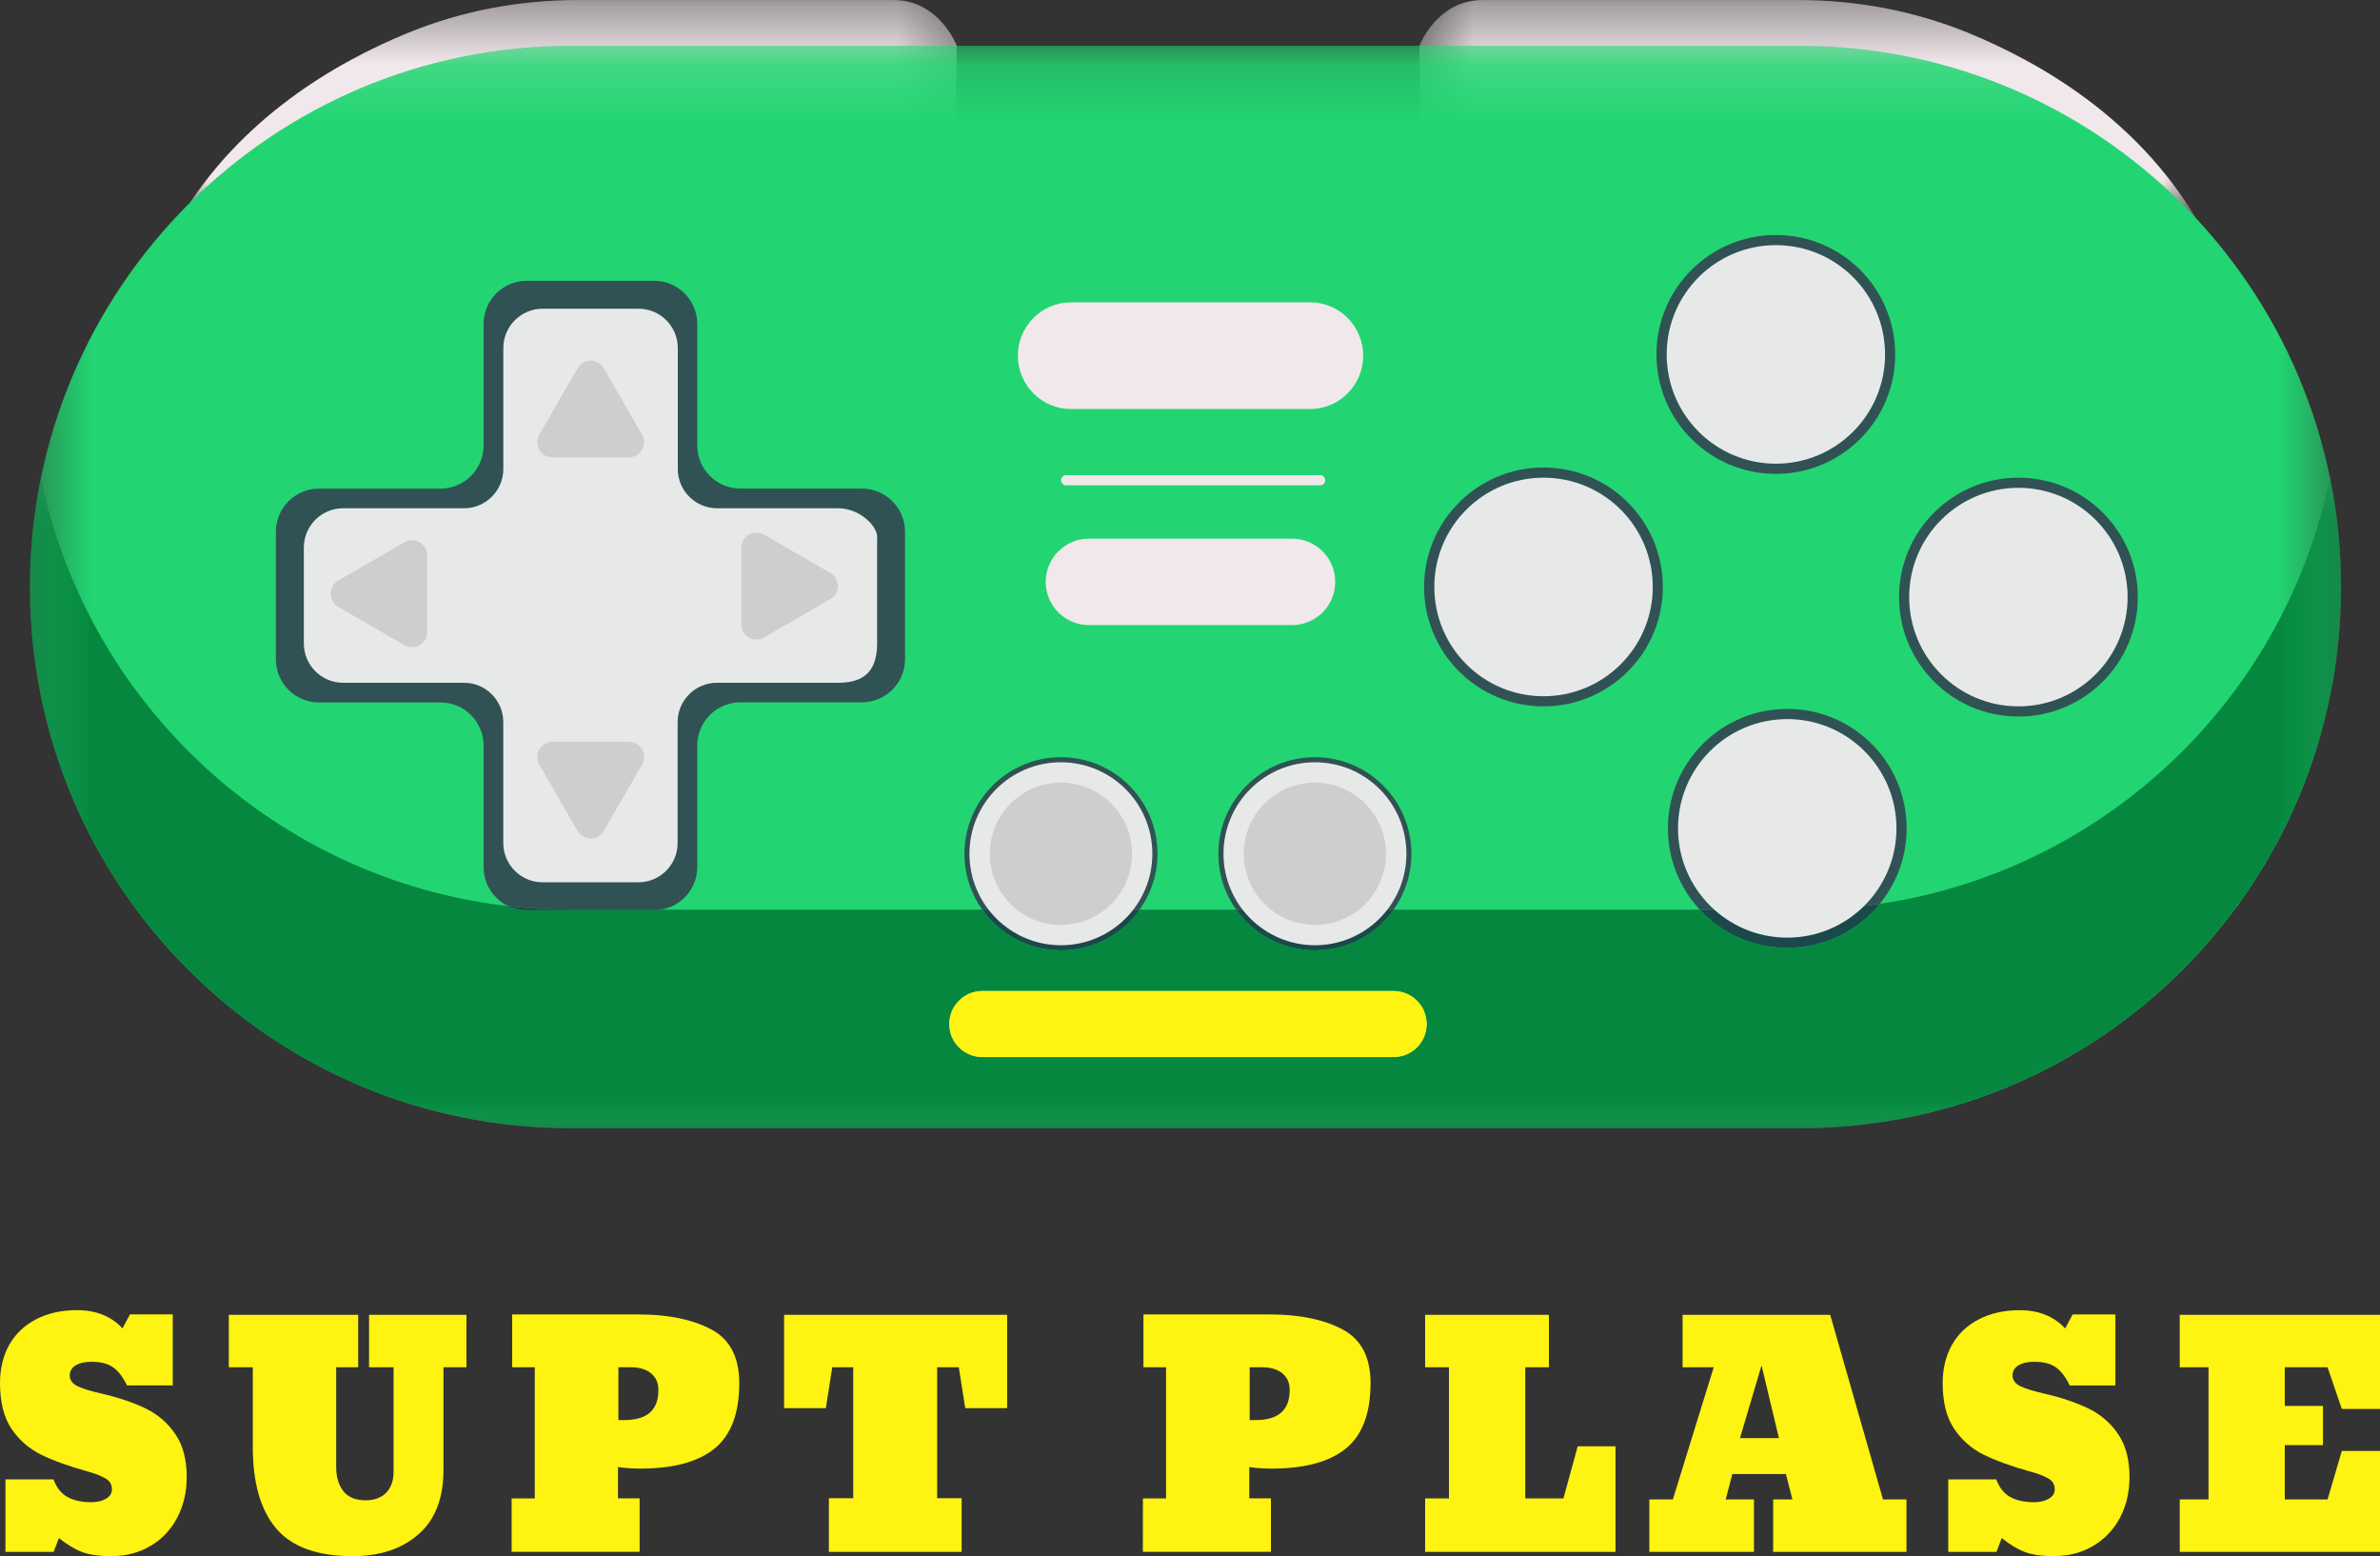 <?xml version="1.0" encoding="UTF-8" standalone="no"?>
<svg
   width="41.35"
   height="27.029"
   viewBox="0 0 41.35 27.029"
   fill="none"
   version="1.1"
   id="svg47"
   sodipodi:docname="supt-plase-logo-cropped.svg"
   inkscape:version="1.4 (e7c3feb1, 2024-10-09)"
   xmlns:inkscape="http://www.inkscape.org/namespaces/inkscape"
   xmlns:sodipodi="http://sodipodi.sourceforge.net/DTD/sodipodi-0.dtd"
   xmlns="http://www.w3.org/2000/svg"
   xmlns:svg="http://www.w3.org/2000/svg">
  <rect x="0" y="0" width="41.35" height="27.029" fill="#333333" stroke="none"/>
  <defs
     id="defs47" />
  <sodipodi:namedview
     id="namedview47"
     pagecolor="#ffffff"
     bordercolor="#000000"
     borderopacity="0.25"
     inkscape:showpageshadow="2"
     inkscape:pageopacity="0.0"
     inkscape:pagecheckerboard="0"
     inkscape:deskcolor="#d1d1d1"
     inkscape:zoom="4.1430482"
     inkscape:cx="13.87867"
     inkscape:cy="14.723459"
     inkscape:window-width="1472"
     inkscape:window-height="891"
     inkscape:window-x="0"
     inkscape:window-y="37"
     inkscape:window-maximized="1"
     inkscape:current-layer="svg47" />
  <mask
     id="mask0_55_627"
     maskUnits="userSpaceOnUse"
     x="39"
     y="21"
     width="15"
     height="5">
    <path
       d="m 39.57,21.384 h 13.632 v 3.797 h -13.632 z"
       fill="#ffffff"
       id="path1" />
  </mask>
  <g
     mask="url(#mask0_55_627)"
     id="g2"
     transform="translate(-14.91,-21.384)">
    <path
       d="m 39.57,22.179 c 0,0 0.302,-0.794 1.096,-0.794 h 5.497 c 1.006,0 2.004,0.187 2.936,0.567 1.286,0.526 2.933,1.496 3.966,3.227 H 39.607 Z"
       fill="#f1e8eb"
       id="path2" />
  </g>
  <mask
     id="mask1_55_627"
     maskUnits="userSpaceOnUse"
     x="17"
     y="21"
     width="15"
     height="5">
    <path
       d="m 17.986,21.384 h 13.632 v 3.797 h -13.632 z"
       fill="#ffffff"
       id="path3" />
  </mask>
  <g
     mask="url(#mask1_55_627)"
     id="g4"
     transform="translate(-14.91,-21.384)">
    <path
       d="m 31.534,22.179 c 0,0 -0.302,-0.794 -1.097,-0.794 h -5.497 c -1.006,0 -2.004,0.187 -2.935,0.567 -1.286,0.526 -2.933,1.496 -3.966,3.227 h 13.457 z"
       fill="#f1e8eb"
       id="path4" />
  </g>
  <mask
     id="mask2_55_627"
     maskUnits="userSpaceOnUse"
     x="15"
     y="22"
     width="41"
     height="19">
    <path
       d="M 15.43,22.152 H 55.582 V 40.98 H 15.43 Z"
       fill="#ffffff"
       id="path5" />
  </mask>
  <g
     mask="url(#mask2_55_627)"
     id="g6"
     transform="translate(-14.91,-21.384)">
    <path
       d="M 46.184,40.98 H 24.828 c -5.19,0 -9.398,-4.208 -9.398,-9.4 0,-5.192 4.207,-9.401 9.398,-9.401 h 21.356 c 5.19,0 9.399,4.209 9.399,9.401 0,5.192 -4.208,9.4 -9.399,9.4 z"
       fill="#22d572"
       id="path6" />
  </g>
  <path
     d="m 24.213,18.36 h -7.148 c -0.317,0 -0.573,-0.257 -0.573,-0.573 0,-0.317 0.257,-0.574 0.573,-0.574 h 7.148 c 0.317,0 0.574,0.257 0.574,0.574 0,0.317 -0.257,0.573 -0.574,0.573 z"
     fill="#f1e8eb"
     id="path7" />
  <mask
     id="mask3_55_627"
     maskUnits="userSpaceOnUse"
     x="15"
     y="29"
     width="41"
     height="12">
    <path
       d="M 15.43,29.663 H 55.582 V 40.98 H 15.43 Z"
       fill="#ffffff"
       id="path8" />
  </mask>
  <g
     mask="url(#mask3_55_627)"
     id="g10"
     transform="translate(-14.91,-21.384)">
    <path
       d="m 46.391,40.977 c 5.034,-0.109 9.092,-4.175 9.189,-9.213 -0.049,2.523 -1.091,4.802 -2.751,6.463 -1.655,1.655 -3.926,2.696 -6.439,2.751 z M 55.467,30.102 c -0.022,-0.141 -0.048,-0.282 -0.077,-0.421 8e-4,0 8e-4,0 8e-4,0 0.028,0.139 0.054,0.28 0.076,0.421 z"
       fill="#7acbce"
       id="path9" />
    <path
       d="M 46.184,40.98 H 24.828 c -0.071,0 -0.141,-7e-4 -0.212,-0.002 -5.009,-0.112 -9.051,-4.142 -9.183,-9.147 v -7e-4 c 0,-7e-4 0,-0.002 0,-0.003 -0.002,-0.082 -0.003,-0.165 -0.003,-0.247 0,-0.002 0,-0.003 0,-0.004 0,-0.003 0,-0.005 0,-0.007 0,-0.002 0,-0.002 0,-0.004 0,0 0,-8e-4 0,-0.002 7e-4,-0.497 0.04,-0.984 0.115,-1.46 0.022,-0.141 0.047,-0.282 0.076,-0.421 0.807,3.935 4.072,6.974 8.12,7.44 0.098,0.047 0.206,0.072 0.322,0.072 h 2.214 c 0.043,0 0.084,-0.004 0.125,-0.01 h 5.575 c 0.304,0.427 0.803,0.706 1.367,0.706 0.564,0 1.063,-0.279 1.367,-0.706 h 1.678 c 0.304,0.427 0.803,0.706 1.367,0.706 0.564,0 1.064,-0.279 1.367,-0.706 h 5.321 c 0.379,0.407 0.918,0.662 1.519,0.662 0.648,0 1.227,-0.297 1.607,-0.763 2.041,-0.302 3.867,-1.26 5.259,-2.651 1.274,-1.275 2.185,-2.915 2.56,-4.75 0.029,0.139 0.055,0.28 0.077,0.421 0.075,0.475 0.114,0.964 0.115,1.461 v 8e-4 c 0,0.002 0,0.002 0,0.004 0,0.002 0,0.004 0,0.007 0,0.002 0,0.003 0,0.004 0,0.06 -7e-4,0.121 -0.002,0.18 0,0 0,7e-4 0,0.001 0,8e-4 0,0.002 0,0.003 -0.097,5.038 -4.156,9.104 -9.189,9.213 -8e-4,0 -0.002,0 -0.002,0 -7e-4,0 -7e-4,0 -0.001,0 -0.067,0.002 -0.135,0.002 -0.203,0.002 z M 31.976,38.597 c -0.317,0 -0.573,0.257 -0.573,0.574 0,0.317 0.257,0.573 0.573,0.573 h 7.148 c 0.317,0 0.574,-0.257 0.574,-0.573 0,-0.317 -0.257,-0.574 -0.574,-0.574 z"
       fill="#05873f"
       id="path10" />
  </g>
  <path
     d="m 24.213,18.36 h -7.148 c -0.317,0 -0.573,-0.257 -0.573,-0.573 0,-0.317 0.257,-0.574 0.573,-0.574 h 7.148 c 0.317,0 0.574,0.257 0.574,0.574 0,0.317 -0.257,0.573 -0.574,0.573 z"
     fill="#fff311"
     id="path11" />
  <path
     d="M 19.799,15.8 H 17.065 c -0.195,-0.274 -0.309,-0.609 -0.309,-0.971 0,-0.926 0.751,-1.677 1.677,-1.677 0.926,0 1.677,0.751 1.677,1.677 0,0.362 -0.115,0.697 -0.31,0.971 z"
     fill="#315254"
     id="path12" />
  <path
     d="m 18.434,16.506 c -0.564,0 -1.064,-0.279 -1.367,-0.706 h 2.734 c -0.303,0.427 -0.802,0.706 -1.367,0.706 z"
     fill="#1b484a"
     id="path13" />
  <path
     d="m 20.021,14.829 c 0,0.878 -0.712,1.589 -1.589,1.589 -0.877,0 -1.589,-0.712 -1.589,-1.589 0,-0.877 0.712,-1.589 1.589,-1.589 0.877,0 1.589,0.712 1.589,1.589 z"
     fill="#e7e9e8"
     id="path14" />
  <path
     d="m 19.668,14.829 c 0,0.683 -0.553,1.236 -1.235,1.236 -0.683,0 -1.236,-0.553 -1.236,-1.236 0,-0.682 0.553,-1.236 1.236,-1.236 0.682,0 1.235,0.554 1.235,1.236 z"
     fill="#cecece"
     id="path15" />
  <path
     d="m 24.212,15.8 h -2.735 c -0.195,-0.274 -0.309,-0.609 -0.309,-0.971 0,-0.926 0.751,-1.677 1.677,-1.677 0.926,0 1.677,0.751 1.677,1.677 0,0.362 -0.115,0.697 -0.309,0.971 z"
     fill="#315254"
     id="path16" />
  <path
     d="m 22.846,16.506 c -0.564,0 -1.064,-0.279 -1.367,-0.706 h 2.735 c -0.304,0.427 -0.803,0.706 -1.367,0.706 z"
     fill="#1b484a"
     id="path17" />
  <path
     d="m 24.435,14.829 c 0,0.878 -0.712,1.589 -1.589,1.589 -0.877,0 -1.589,-0.712 -1.589,-1.589 0,-0.877 0.711,-1.589 1.589,-1.589 0.877,0 1.589,0.712 1.589,1.589 z"
     fill="#e7e9e8"
     id="path18" />
  <path
     d="m 24.08,14.829 c 0,0.683 -0.553,1.236 -1.235,1.236 -0.683,0 -1.236,-0.553 -1.236,-1.236 0,-0.682 0.553,-1.236 1.236,-1.236 0.682,0 1.235,0.554 1.235,1.236 z"
     fill="#cecece"
     id="path19" />
  <path
     d="M 11.49,15.8 H 9.916 C 9.548,15.8 9.186,15.779 8.83,15.738 8.577,15.617 8.402,15.36 8.402,15.061 v -2.111 c 0,-0.413 -0.336,-0.749 -0.749,-0.749 H 5.542 c -0.414,0 -0.749,-0.336 -0.749,-0.749 V 9.237 c 0,-0.414 0.335,-0.75 0.749,-0.75 h 2.111 c 0.413,0 0.749,-0.336 0.749,-0.749 V 5.626 c 0,-0.413 0.335,-0.749 0.749,-0.749 h 2.214 c 0.414,0 0.749,0.336 0.749,0.749 v 2.111 c 0,0.413 0.336,0.749 0.749,0.749 h 2.111 c 0.414,0 0.75,0.336 0.75,0.75 v 2.214 c 0,0.413 -0.336,0.749 -0.75,0.749 h -2.111 c -0.413,0 -0.749,0.336 -0.749,0.749 v 2.111 c 0,0.371 -0.27,0.68 -0.624,0.739 z"
     fill="#315254"
     id="path20" />
  <path
     d="M 11.365,15.81 H 9.152 c -0.115,0 -0.224,-0.026 -0.322,-0.072 0.356,0.042 0.719,0.062 1.087,0.062 h 1.574 c -0.041,0.007 -0.082,0.01 -0.125,0.01 z"
     fill="#1b484a"
     id="path21" />
  <path
     d="m 15.239,9.334 v 1.842 c 0,0.554 -0.305,0.683 -0.683,0.683 h -2.1 c -0.377,0 -0.683,0.306 -0.683,0.683 v 2.1 c 0,0.377 -0.305,0.683 -0.683,0.683 H 9.427 c -0.376,0 -0.683,-0.306 -0.683,-0.683 v -2.1 c 0,-0.377 -0.305,-0.683 -0.683,-0.683 H 5.962 c -0.377,0 -0.683,-0.305 -0.683,-0.683 V 9.511 c 0,-0.377 0.305,-0.683 0.683,-0.683 h 2.1 c 0.377,0 0.683,-0.306 0.683,-0.683 V 6.045 c 0,-0.377 0.306,-0.683 0.683,-0.683 h 1.665 c 0.377,0 0.683,0.306 0.683,0.683 v 2.1 c 0,0.377 0.305,0.683 0.683,0.683 h 2.1 c 0.377,0 0.683,0.305 0.683,0.506 z"
     fill="#e7e9e8"
     id="path22" />
  <path
     d="m 26.816,12.269 c -1.145,0 -2.074,-0.928 -2.074,-2.074 0,-1.146 0.929,-2.075 2.074,-2.075 1.146,0 2.074,0.929 2.074,2.075 0,1.146 -0.928,2.074 -2.074,2.074 z"
     fill="#315254"
     id="path23" />
  <path
     d="m 28.715,10.195 c 0,1.048 -0.85,1.898 -1.898,1.898 -1.048,0 -1.897,-0.85 -1.897,-1.898 0,-1.049 0.849,-1.898 1.897,-1.898 1.048,0 1.898,0.849 1.898,1.898 z"
     fill="#e7e9e8"
     id="path24" />
  <path
     d="m 30.853,8.231 c -1.146,0 -2.074,-0.929 -2.074,-2.075 0,-1.146 0.928,-2.074 2.074,-2.074 1.146,0 2.074,0.928 2.074,2.074 0,1.146 -0.928,2.075 -2.074,2.075 z"
     fill="#315254"
     id="path25" />
  <path
     d="m 32.751,6.156 c 0,1.049 -0.849,1.898 -1.897,1.898 -1.048,0 -1.897,-0.849 -1.897,-1.898 0,-1.048 0.849,-1.898 1.897,-1.898 1.048,0 1.897,0.85 1.897,1.898 z"
     fill="#e7e9e8"
     id="path26" />
  <path
     d="m 35.068,12.446 c -1.146,0 -2.074,-0.929 -2.074,-2.075 0,-1.146 0.928,-2.074 2.074,-2.074 1.145,0 2.074,0.928 2.074,2.074 0,1.146 -0.929,2.075 -2.074,2.075 z"
     fill="#315254"
     id="path27" />
  <path
     d="m 36.965,10.371 c 0,1.048 -0.85,1.898 -1.897,1.898 -1.048,0 -1.898,-0.85 -1.898,-1.898 0,-1.048 0.85,-1.898 1.898,-1.898 1.047,0 1.897,0.85 1.897,1.898 z"
     fill="#e7e9e8"
     id="path28" />
  <path
     d="m 31.273,15.8 h -1.74 c -0.345,-0.37 -0.555,-0.867 -0.555,-1.412 0,-1.146 0.928,-2.075 2.074,-2.075 1.145,0 2.074,0.929 2.074,2.075 0,0.497 -0.175,0.953 -0.467,1.31 -0.453,0.067 -0.916,0.101 -1.387,0.101 z"
     fill="#315254"
     id="path29" />
  <path
     d="m 31.052,16.462 c -0.601,0 -1.141,-0.254 -1.519,-0.662 h 1.74 c 0.471,0 0.934,-0.035 1.387,-0.101 -0.38,0.466 -0.959,0.763 -1.607,0.763 z"
     fill="#1b484a"
     id="path30" />
  <path
     d="m 32.949,14.388 c 0,1.048 -0.85,1.898 -1.897,1.898 -1.048,0 -1.898,-0.85 -1.898,-1.898 0,-1.049 0.85,-1.898 1.898,-1.898 1.047,0 1.897,0.849 1.897,1.898 z"
     fill="#e7e9e8"
     id="path31" />
  <path
     d="m 22.934,8.43 h -4.412 c -0.049,0 -0.088,-0.04 -0.088,-0.089 0,-0.049 0.039,-0.088 0.088,-0.088 h 4.412 c 0.049,0 0.089,0.039 0.089,0.088 0,0.049 -0.04,0.089 -0.089,0.089 z"
     fill="#f1e8eb"
     id="path32" />
  <path
     d="m 22.758,7.105 h -4.148 c -0.511,0 -0.926,-0.415 -0.926,-0.927 0,-0.512 0.415,-0.927 0.926,-0.927 h 4.148 c 0.512,0 0.926,0.415 0.926,0.927 0,0.512 -0.414,0.927 -0.926,0.927 z"
     fill="#f1e8eb"
     id="path33" />
  <path
     d="m 22.448,10.857 h -3.53 c -0.414,0 -0.75,-0.336 -0.75,-0.751 0,-0.414 0.336,-0.75 0.75,-0.75 h 3.53 c 0.414,0 0.75,0.336 0.75,0.75 0,0.415 -0.336,0.751 -0.75,0.751 z"
     fill="#f1e8eb"
     id="path34" />
  <path
     d="M 10.034,6.397 9.37,7.549 C 9.268,7.724 9.395,7.944 9.597,7.944 h 1.329 c 0.203,0 0.33,-0.22 0.229,-0.395 L 10.49,6.397 c -0.101,-0.175 -0.355,-0.175 -0.456,0 z"
     fill="#cecece"
     id="path35" />
  <path
     d="M 10.034,14.432 9.37,13.281 c -0.101,-0.176 0.025,-0.396 0.228,-0.396 h 1.329 c 0.203,0 0.33,0.22 0.229,0.396 l -0.665,1.151 c -0.101,0.176 -0.355,0.176 -0.456,0 z"
     fill="#cecece"
     id="path36" />
  <path
     d="m 14.425,10.408 -1.151,0.665 c -0.175,0.101 -0.395,-0.025 -0.395,-0.229 v -1.329 c 0,-0.203 0.22,-0.33 0.395,-0.229 l 1.151,0.665 c 0.176,0.101 0.176,0.355 0,0.456 z"
     fill="#cecece"
     id="path37" />
  <path
     d="M 5.876,10.084 7.026,9.419 C 7.202,9.318 7.422,9.445 7.422,9.648 v 1.329 c 0,0.203 -0.22,0.33 -0.396,0.229 L 5.876,10.541 c -0.175,-0.101 -0.175,-0.355 0,-0.456 z"
     fill="#cecece"
     id="path38" />
  <path
     d="m 1.935,27.029 c -0.211,0 -0.38,-0.024 -0.506,-0.071 C 1.302,26.91 1.167,26.83 1.024,26.715 L 0.932,26.955 H 0.095 v -1.26 h 0.834 c 0.053,0.144 0.135,0.247 0.245,0.308 0.11,0.059 0.247,0.089 0.411,0.089 0.098,0 0.183,-0.019 0.254,-0.059 0.071,-0.041 0.106,-0.095 0.106,-0.163 0,-0.084 -0.037,-0.148 -0.109,-0.189 C 1.764,25.637 1.663,25.597 1.532,25.561 1.201,25.469 0.927,25.371 0.713,25.266 0.5,25.159 0.327,25.008 0.195,24.81 0.065,24.611 0,24.349 0,24.023 c 0,-0.25 0.053,-0.471 0.16,-0.663 0.108,-0.191 0.263,-0.339 0.465,-0.444 0.203,-0.106 0.441,-0.16 0.713,-0.16 0.331,0 0.595,0.106 0.79,0.317 l 0.13,-0.243 h 0.743 v 1.234 H 2.207 C 2.131,23.911 2.049,23.804 1.958,23.745 1.87,23.684 1.747,23.653 1.591,23.653 c -0.12,0 -0.214,0.022 -0.281,0.065 -0.065,0.041 -0.098,0.099 -0.098,0.172 0,0.081 0.046,0.144 0.139,0.189 0.095,0.044 0.229,0.085 0.402,0.124 0.308,0.071 0.568,0.159 0.781,0.263 0.214,0.105 0.386,0.254 0.515,0.447 0.13,0.192 0.195,0.439 0.195,0.743 0,0.259 -0.055,0.493 -0.163,0.701 C 2.974,26.564 2.82,26.729 2.621,26.848 2.421,26.968 2.193,27.029 1.935,27.029 Z"
     fill="#fff311"
     id="path39" />
  <path
     d="M 6.125,27.029 C 5.511,27.029 5.069,26.868 4.797,26.547 4.526,26.226 4.392,25.754 4.392,25.132 V 23.748 H 3.975 v -0.911 h 2.248 v 0.911 H 5.841 v 1.734 c 0,0.17 0.041,0.309 0.124,0.417 0.083,0.106 0.211,0.16 0.388,0.16 0.149,0 0.268,-0.043 0.355,-0.13 0.086,-0.089 0.13,-0.21 0.13,-0.364 v -1.817 h -0.426 v -0.911 h 1.692 v 0.911 H 7.705 v 1.781 c 0,0.495 -0.145,0.869 -0.435,1.121 -0.288,0.253 -0.67,0.379 -1.145,0.379 z"
     fill="#fff311"
     id="path40" />
  <path
     d="M 8.889,26.026 H 9.291 V 23.748 H 8.898 v -0.917 h 2.207 c 0.504,0 0.921,0.086 1.248,0.257 0.327,0.172 0.491,0.484 0.491,0.935 0,0.527 -0.144,0.907 -0.432,1.139 -0.286,0.231 -0.715,0.346 -1.287,0.346 -0.142,0 -0.271,-0.009 -0.388,-0.027 v 0.544 h 0.376 v 0.929 H 8.889 Z M 10.85,24.665 c 0.392,0 0.589,-0.173 0.589,-0.521 0,-0.126 -0.044,-0.223 -0.13,-0.293 -0.087,-0.069 -0.203,-0.103 -0.349,-0.103 h -0.216 v 0.917 z"
     fill="#fff311"
     id="path41" />
  <path
     d="m 14.401,26.955 v -0.932 h 0.423 v -2.275 h -0.364 l -0.112,0.71 H 13.623 v -1.621 h 3.875 v 1.621 h -0.728 l -0.112,-0.71 h -0.376 v 2.275 h 0.426 v 0.932 z"
     fill="#fff311"
     id="path42" />
  <path
     d="m 19.857,26.026 h 0.402 V 23.748 h -0.393 v -0.917 h 2.207 c 0.504,0 0.921,0.086 1.248,0.257 0.327,0.172 0.491,0.484 0.491,0.935 0,0.527 -0.144,0.907 -0.432,1.139 -0.286,0.231 -0.715,0.346 -1.287,0.346 -0.142,0 -0.271,-0.009 -0.388,-0.027 v 0.544 h 0.376 v 0.929 h -2.225 z m 1.961,-1.361 c 0.392,0 0.589,-0.173 0.589,-0.521 0,-0.126 -0.044,-0.223 -0.13,-0.293 C 22.19,23.783 22.074,23.748 21.928,23.748 h -0.216 v 0.917 z"
     fill="#fff311"
     id="path43" />
  <path
     d="m 24.76,26.955 v -0.929 h 0.414 v -2.278 h -0.414 v -0.911 h 2.151 v 0.911 h -0.411 v 2.278 h 0.663 l 0.248,-0.905 h 0.657 v 1.834 z"
     fill="#fff311"
     id="path44" />
  <path
     d="m 28.656,26.955 v -0.911 h 0.408 l 0.71,-2.296 h -0.541 v -0.911 h 2.565 l 0.917,3.207 h 0.408 v 0.911 h -2.316 v -0.911 h 0.334 l -0.112,-0.441 h -0.932 l -0.115,0.441 h 0.491 v 0.911 z M 30.23,24.979 h 0.677 l -0.302,-1.263 z"
     fill="#fff311"
     id="path45" />
  <path
     d="m 35.689,27.029 c -0.211,0 -0.38,-0.024 -0.506,-0.071 -0.126,-0.047 -0.262,-0.128 -0.405,-0.243 l -0.092,0.24 h -0.837 v -1.26 h 0.834 c 0.053,0.144 0.135,0.247 0.245,0.308 0.11,0.059 0.247,0.089 0.411,0.089 0.098,0 0.183,-0.019 0.254,-0.059 0.071,-0.041 0.106,-0.095 0.106,-0.163 0,-0.084 -0.037,-0.148 -0.109,-0.189 -0.073,-0.043 -0.175,-0.083 -0.305,-0.118 -0.331,-0.092 -0.605,-0.191 -0.82,-0.296 -0.213,-0.106 -0.386,-0.258 -0.518,-0.456 -0.13,-0.199 -0.195,-0.462 -0.195,-0.787 0,-0.25 0.053,-0.471 0.16,-0.663 0.108,-0.191 0.263,-0.339 0.465,-0.444 0.203,-0.106 0.441,-0.16 0.713,-0.16 0.331,0 0.595,0.106 0.79,0.317 l 0.13,-0.243 h 0.743 v 1.234 h -0.793 c -0.075,-0.154 -0.158,-0.26 -0.248,-0.32 -0.089,-0.061 -0.211,-0.092 -0.367,-0.092 -0.12,0 -0.214,0.022 -0.281,0.065 -0.065,0.041 -0.098,0.099 -0.098,0.172 0,0.081 0.046,0.144 0.139,0.189 0.095,0.044 0.229,0.085 0.402,0.124 0.308,0.071 0.568,0.159 0.781,0.263 0.214,0.105 0.386,0.254 0.515,0.447 0.13,0.192 0.195,0.439 0.195,0.743 0,0.259 -0.055,0.493 -0.163,0.701 -0.109,0.207 -0.263,0.371 -0.462,0.491 -0.2,0.12 -0.428,0.18 -0.686,0.18 z"
     fill="#fff311"
     id="path46" />
  <path
     d="m 37.871,26.955 v -0.911 h 0.5 v -2.296 h -0.5 v -0.911 h 3.479 v 1.636 h -0.663 l -0.248,-0.725 h -0.743 v 0.672 h 0.663 v 0.68 h -0.663 v 0.944 h 0.743 l 0.248,-0.843 H 41.35 v 1.754 z"
     fill="#fff311"
     id="path47" />
</svg>
